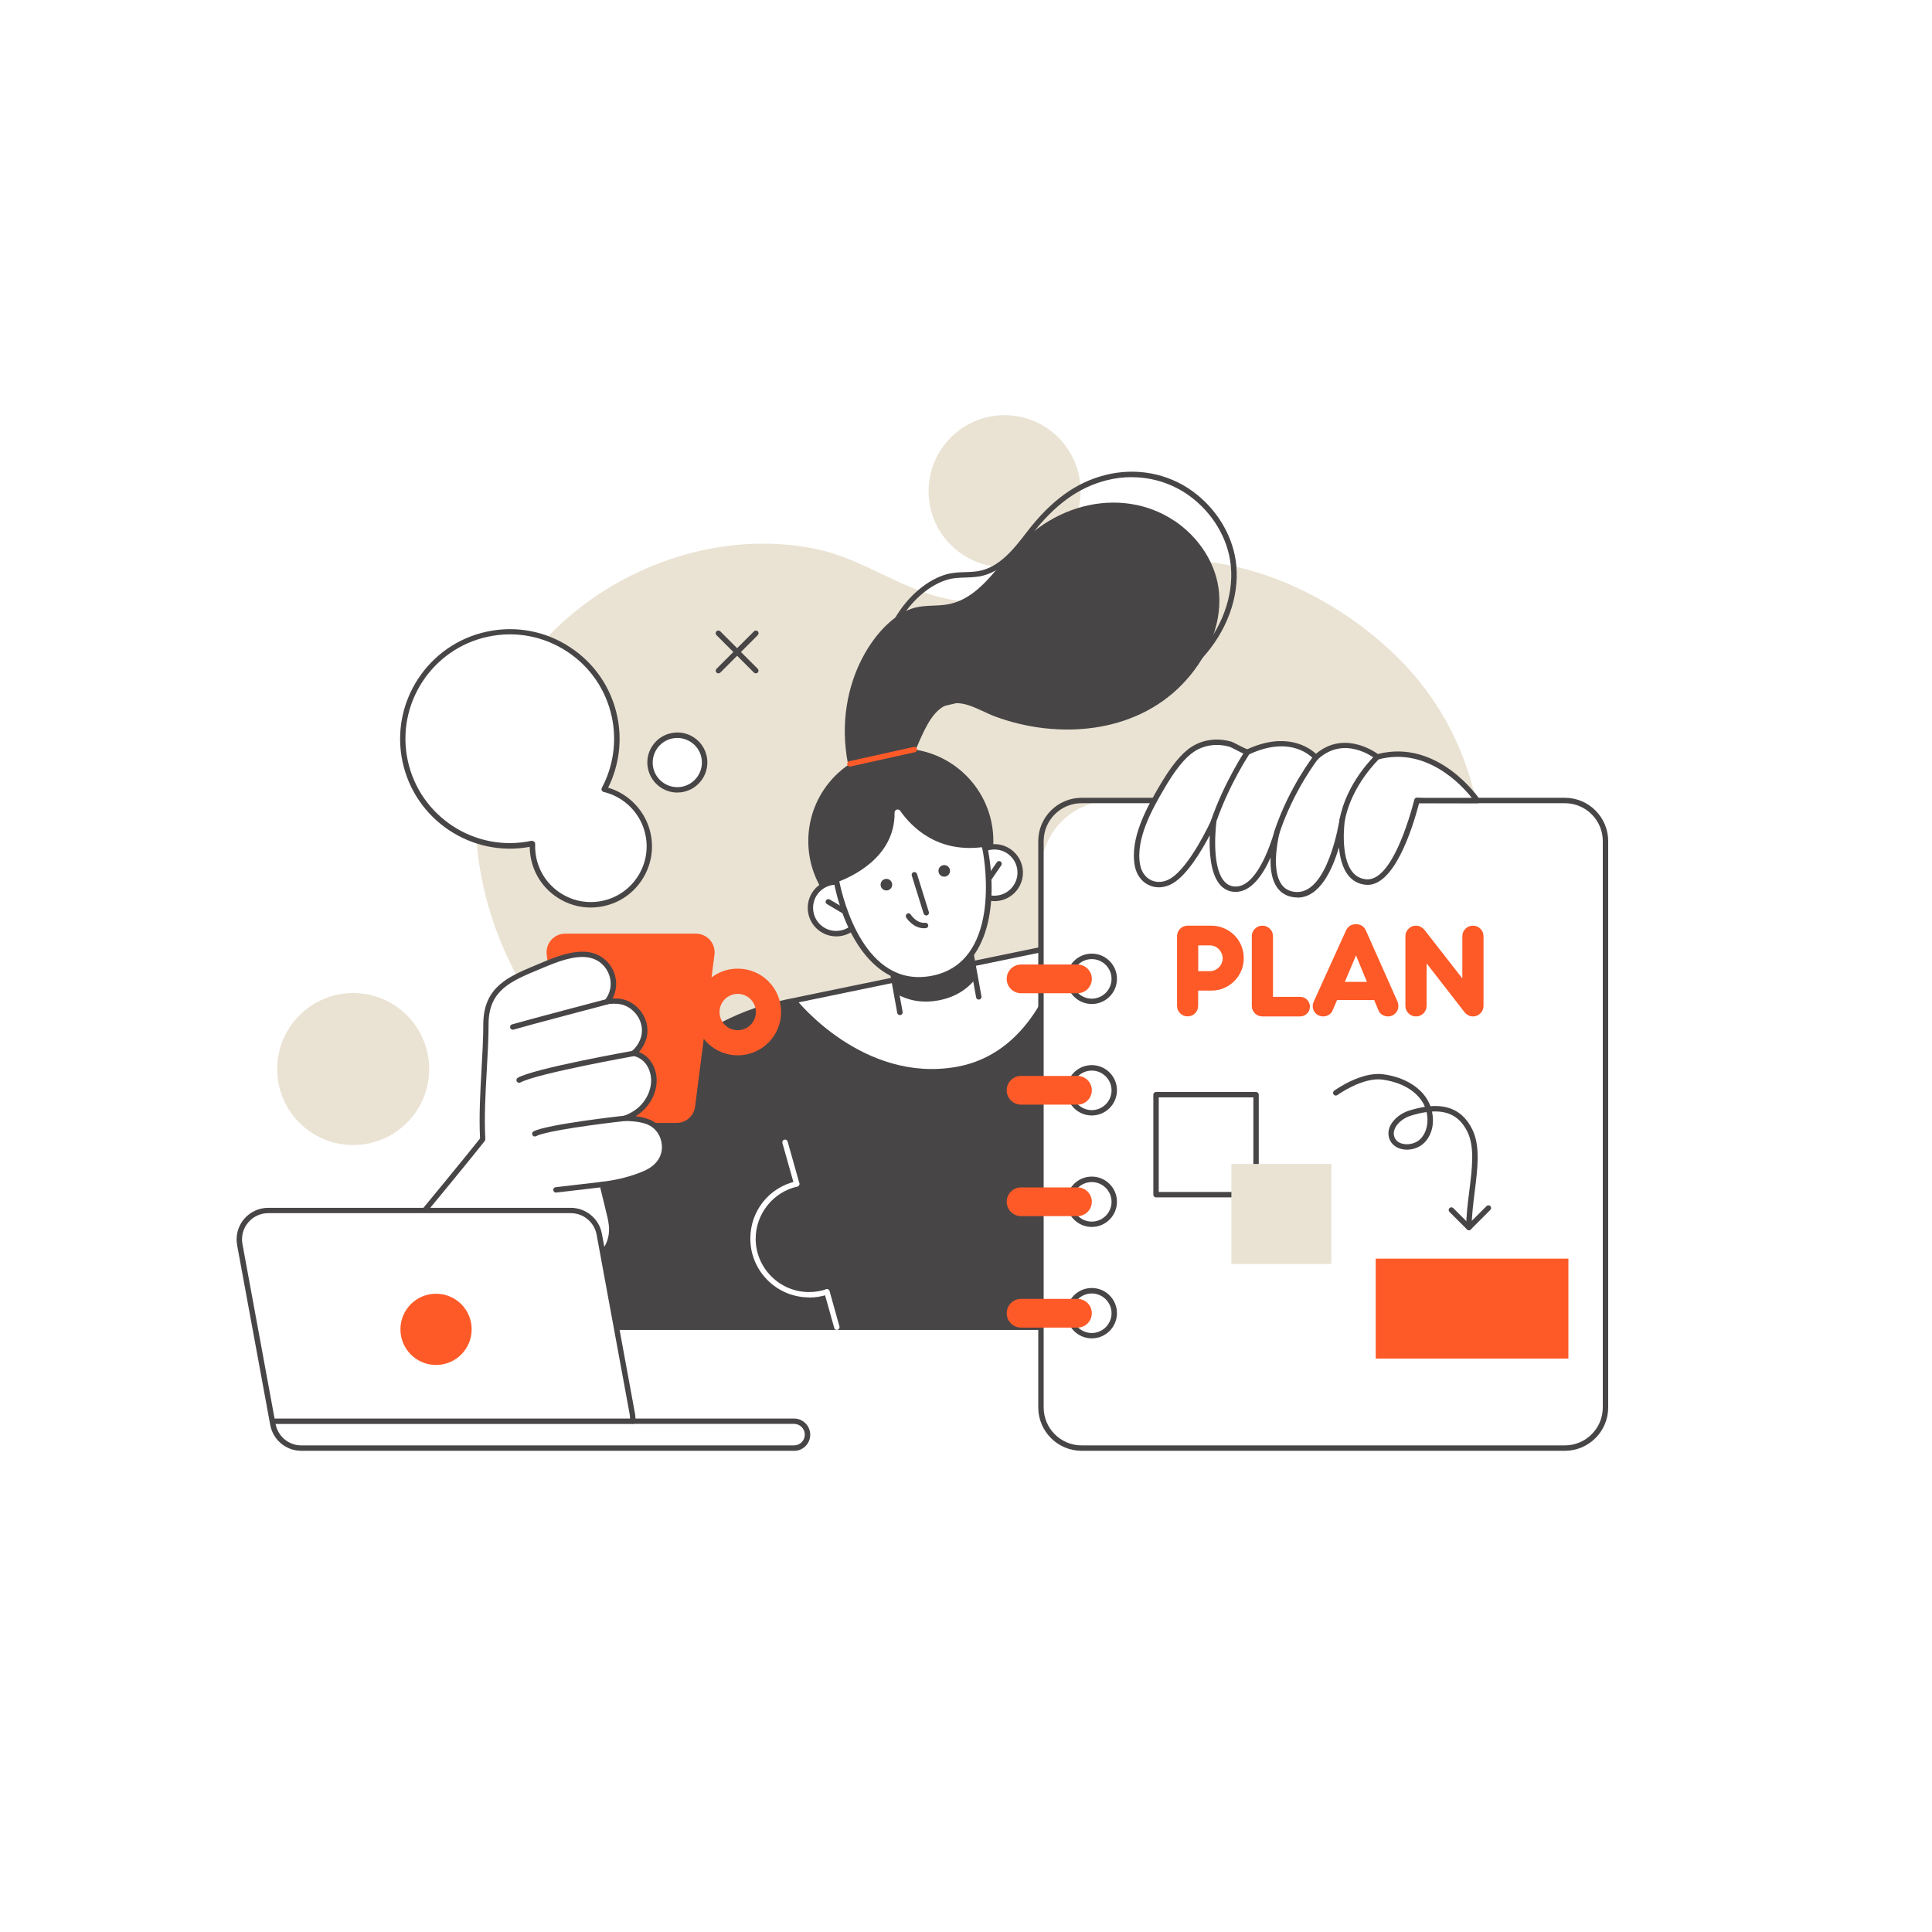 <?xml version="1.0" encoding="UTF-8"?><svg id="a" xmlns="http://www.w3.org/2000/svg" viewBox="0 0 300 300"><defs><style>.b{fill:#eae3d3;}.c{fill:#fff;}.d{fill:#fd5a28;}.e{fill:#484547;}</style></defs><rect class="c" width="300" height="300"/><path class="b" d="M79.62,150.32c-6.4-12.55-8.17-28.48-1.72-41.34,5.79-11.56,17.1-19.94,29.52-23.14,6.38-1.64,13.13-1.93,19.58-.53,7.34,1.59,13.45,6.6,20.86,7.82,7.43,1.22,15.31-.6,22.11-3.53,16.1-6.93,35.02,.74,46.87,12.3,13.72,13.39,17.2,34.06,8.51,51.22-.47,.92-.96,1.83-1.49,2.72-12.01,20.26-36.91,31.22-59.44,33.98-31.15,3.81-69.63-9.74-84.8-39.48v-.02Z"/><path class="e" d="M202.85,172.99l-.02-.07c-4.11-18.03-21.92-29.44-40.03-25.71l-40.77,8.41c-16.8,3.47-29.26,17.64-30.55,34.74-.59,7.91-1.07,14.63-1.06,15.72h118.15s-.58-10.07-5.73-33.1h.01Z"/><path class="c" d="M148.52,165.66c11.15-1.97,15.25-13.55,16.56-18.83-.76,.1-1.52,.23-2.28,.39l-39.09,8.06s10.28,12.95,24.81,10.38Z"/><path class="c" d="M125.64,201.46c-5.03,0-9.13-4.09-9.13-9.13,0-4.3,2.92-7.96,7.11-8.9,.23-.05,.45,.09,.5,.32s-.09,.45-.32,.5c-3.74,.84-6.46,4.24-6.46,8.09,0,4.57,3.72,8.29,8.29,8.29,.9,0,1.78-.14,2.63-.42,.22-.07,.46,.05,.53,.27s-.05,.46-.26,.53c-.93,.31-1.9,.47-2.89,.47v-.02Z"/><path class="c" d="M123.71,184.25c-.18,0-.35-.12-.4-.31l-1.82-6.46c-.06-.22,.07-.45,.29-.52,.22-.06,.45,.07,.52,.29l1.82,6.46c.06,.22-.07,.45-.29,.52-.04,.01-.08,.02-.11,.02h0Z"/><path class="e" d="M208.58,206.51H90.43c-.23,0-.42-.18-.42-.41,0-.95,.34-6.25,1.06-15.75,1.29-17.2,13.99-31.64,30.88-35.12l40.77-8.41c8.87-1.83,17.96-.14,25.58,4.75,7.63,4.89,12.94,12.45,14.95,21.28l.02,.07c5.09,22.8,5.73,33.06,5.74,33.17,0,.12-.03,.23-.11,.31s-.19,.13-.31,.13v-.02Zm-117.74-.84h117.28c-.18-2.18-1.2-12.49-5.69-32.58l-.02-.07c-4.03-17.66-21.76-29.05-39.54-25.39l-40.77,8.41c-16.52,3.41-28.95,17.54-30.21,34.37-.64,8.52-.99,13.64-1.05,15.27h0Z"/><path class="b" d="M167.79,76.27c0,6.52-5.28,11.8-11.8,11.8s-11.8-5.28-11.8-11.8,5.28-11.8,11.8-11.8,11.8,5.28,11.8,11.8Z"/><path class="b" d="M66.64,166c0,6.52-5.28,11.8-11.8,11.8s-11.8-5.28-11.8-11.8,5.28-11.8,11.8-11.8,11.8,5.28,11.8,11.8Z"/><circle class="e" cx="139.88" cy="130.6" r="14.37"/><path class="c" d="M133.86,140.81c.09,2.21-1.63,4.08-3.84,4.17s-4.08-1.63-4.17-3.84,1.63-4.08,3.84-4.17,4.08,1.63,4.17,3.84Z"/><path class="e" d="M129.85,145.4c-2.36,0-4.33-1.87-4.42-4.25-.05-1.18,.37-2.31,1.17-3.18,.8-.87,1.89-1.37,3.08-1.42,1.18-.05,2.31,.37,3.18,1.17,.87,.8,1.37,1.89,1.42,3.08,.05,1.18-.37,2.31-1.17,3.18-.8,.87-1.89,1.37-3.08,1.42h-.18Zm0-8.02h-.15c-.96,.04-1.84,.45-2.49,1.15-.65,.7-.99,1.62-.95,2.58,.08,1.98,1.74,3.53,3.73,3.44,.96-.04,1.84-.45,2.49-1.15,.65-.7,.99-1.62,.95-2.58s-.45-1.84-1.15-2.49c-.67-.62-1.53-.95-2.43-.95Z"/><path class="c" d="M158.42,135.34c.09,2.21-1.63,4.08-3.84,4.17s-4.08-1.63-4.17-3.84,1.63-4.08,3.84-4.17,4.08,1.63,4.17,3.84Z"/><path class="e" d="M154.41,139.93c-1.12,0-2.17-.41-3-1.17-.87-.8-1.37-1.89-1.42-3.08-.05-1.18,.37-2.31,1.17-3.18,.8-.87,1.89-1.37,3.08-1.42,2.43-.1,4.5,1.81,4.6,4.25s-1.81,4.5-4.25,4.6h-.18Zm0-8.02h-.15c-.96,.04-1.84,.45-2.49,1.15-.65,.7-.99,1.62-.95,2.58s.45,1.84,1.15,2.49c.7,.65,1.63,.99,2.58,.95,1.98-.08,3.52-1.75,3.44-3.73-.08-1.93-1.67-3.44-3.58-3.44Z"/><path class="d" d="M114.55,150.41c-1.53,0-2.93,.51-4.06,1.36l.45-3.53c.22-1.73-1.13-3.26-2.87-3.26h-20.31c-1.74,0-3.09,1.53-2.87,3.26l3.02,23.6c.18,1.44,1.41,2.53,2.87,2.53h14.28c1.46,0,2.68-1.08,2.87-2.53l1.35-10.53c1.23,1.56,3.14,2.56,5.28,2.56,3.72,0,6.73-3.01,6.73-6.73s-3.01-6.73-6.73-6.73h-.01Zm0,9.56c-1.56,0-2.82-1.26-2.82-2.82s1.26-2.82,2.82-2.82,2.82,1.26,2.82,2.82-1.26,2.82-2.82,2.82Z"/><polygon class="c" points="150.63 147.33 138.35 149.55 139.73 157.2 151.98 154.79 150.63 147.33"/><path class="e" d="M150.63,147.33l-12.28,2.22,.87,4.79c1.81,1.02,3.94,1.46,6.45,1.01,2.58-.47,4.46-1.68,5.8-3.34l-.85-4.68h0Z"/><path class="e" d="M182.35,80.87c-4.13-2.78-9.23-3.46-14.02-2.25-5.32,1.35-9.34,4.66-12.76,8.82-2.25,2.75-4.82,5.84-8.55,6.43-1.71,.27-3.37,.06-5.07,.52-5.36,1.46-12.75,11.39-10.28,24.21l10.51-2.19c1.15-2.63,2.25-5.36,4.11-6.57,2.7-1.77,5.68,.48,8.26,1.43,9.67,3.56,21.56,2.7,29.03-5.01,3.6-3.72,6.15-8.88,5.72-14.15-.37-4.59-3.17-8.71-6.94-11.25h0Z"/><path class="e" d="M137.15,111.83c-.08,0-.16-.02-.23-.07-.1-.06-.16-.16-.18-.27-2.44-12.6,4.67-20.77,10.25-22.32,.98-.27,1.95-.3,2.89-.33,.63-.02,1.29-.04,1.92-.14,3.36-.51,5.66-3.5,7.69-6.14,3.71-4.83,7.56-7.63,12.1-8.79,4.74-1.21,9.68-.31,13.55,2.48,3.88,2.8,6.44,7.14,6.84,11.61,.44,4.94-1.49,10.17-5.31,14.36-6.43,7.06-17.29,8.92-27.68,4.74-.56-.22-1.12-.51-1.71-.8-1.93-.97-3.93-1.98-5.68-.77l-.49,.33c-1.25,.84-1.48,.99-2.36,3.22-.05,.13-.16,.22-.29,.25l-11.2,2.63s-.06,0-.1,0h-.01Zm38.59-37.74c-1.31,0-2.64,.16-3.95,.5-4.35,1.11-8.05,3.81-11.64,8.48-2.02,2.63-4.53,5.89-8.22,6.46-.69,.1-1.37,.13-2.02,.15-.93,.03-1.8,.05-2.69,.3-5.21,1.45-11.83,9.08-9.73,20.92l10.56-2.48c.89-2.19,1.24-2.49,2.59-3.4l.48-.33c2.16-1.48,4.48-.32,6.53,.72,.58,.29,1.12,.56,1.65,.78,10.06,4.05,20.55,2.27,26.74-4.52,3.65-4.01,5.51-9.01,5.09-13.72-.38-4.23-2.8-8.34-6.5-11-2.6-1.87-5.71-2.85-8.9-2.85h0Z"/><path class="c" d="M103.2,177.73c-.15-1.49-.99-2.83-2.38-3.45-.84-.37-1.73-.5-2.63-.58-.36-.03-.72-.05-1.08-.07,1.17-.44,2.27-1.15,3.05-2.13,.8-.99,1.31-2.19,1.38-3.47,.07-1.24-.34-2.55-1.22-3.45-.52-.53-1.2-.9-1.92-1.02,.68-.57,1.2-1.33,1.49-2.17,.81-2.35-.63-4.96-2.95-5.73-.74-.25-1.54-.25-2.3-.17-.11,.01-.23,.02-.34,.04,.27-.34,.49-.72,.66-1.14,.96-2.41-.4-5.2-2.87-5.97-1.41-.44-2.97-.19-4.36,.19-1.45,.4-2.83,1-4.22,1.58-4.33,1.81-7.84,3.25-8.03,8.47,0,6.08-.82,12.18-.5,18.26-4.08,5.19-24,29.17-24,29.17h34.61s4.12-8.12,4.57-9.21c.13-.04,.25-.08,.37-.13,1.27-.49,2.46-1.31,3.31-2.42,.92-1.2,1.29-2.68,1.11-4.2-.11-.94-.38-1.87-.6-2.79-.22-.91-.44-1.83-.67-2.74l-.16-.67c.97-.11,1.94-.27,2.89-.49,.92-.21,1.82-.48,2.71-.8,.79-.29,1.59-.61,2.27-1.1,1.23-.89,1.95-2.26,1.8-3.8h0Z"/><path class="e" d="M85.59,206.51H50.96c-.16,0-.31-.09-.38-.24-.07-.15-.05-.32,.06-.45,.2-.24,19.66-23.67,23.9-29.04-.17-3.5,.03-7.06,.22-10.5,.14-2.5,.29-5.09,.29-7.62,.2-5.48,3.93-7.03,8.24-8.83l.52-.22c1.22-.51,2.48-1.04,3.79-1.4,1.19-.32,2.96-.69,4.6-.18,1.3,.4,2.39,1.36,2.99,2.61,.59,1.24,.65,2.67,.15,3.91-.07,.17-.14,.33-.23,.49,.76-.03,1.39,.04,1.96,.23,1.27,.42,2.34,1.37,2.95,2.59,.58,1.18,.68,2.48,.27,3.67-.23,.67-.6,1.3-1.07,1.83,.53,.21,1.01,.53,1.41,.93,.91,.93,1.41,2.34,1.33,3.77-.07,1.31-.58,2.59-1.47,3.71-.48,.6-1.09,1.13-1.79,1.56,.72,.08,1.51,.23,2.29,.57,1.48,.65,2.46,2.07,2.63,3.79,.16,1.64-.56,3.16-1.97,4.18-.75,.54-1.62,.88-2.37,1.15-.9,.33-1.82,.6-2.76,.82-.81,.19-1.64,.34-2.47,.44l.85,3.47c.19,.75,.39,1.53,.48,2.32,.2,1.65-.22,3.25-1.19,4.51-.85,1.11-2.09,2.01-3.49,2.55-.07,.03-.14,.05-.21,.08-.71,1.58-4.35,8.75-4.51,9.06-.07,.14-.22,.23-.37,.23h-.02Zm-33.74-.83h33.48c.67-1.33,4.05-7.99,4.44-8.95,.05-.11,.14-.2,.25-.24,.12-.04,.24-.08,.36-.13,1.26-.48,2.37-1.29,3.13-2.28,.85-1.1,1.2-2.45,1.02-3.9-.09-.74-.28-1.49-.46-2.22l-.96-3.94c-.03-.12,0-.24,.06-.34,.07-.1,.18-.16,.3-.18,.95-.1,1.91-.27,2.84-.48,.9-.21,1.8-.47,2.66-.79,.7-.25,1.5-.56,2.17-1.05,1.17-.84,1.76-2.09,1.63-3.42-.14-1.42-.94-2.58-2.14-3.11-.84-.37-1.73-.48-2.49-.54-.35-.03-.71-.05-1.06-.06-.2,0-.37-.16-.4-.35-.03-.2,.08-.39,.27-.46,1.18-.44,2.18-1.13,2.87-2,.78-.97,1.22-2.09,1.28-3.23,.06-1.2-.35-2.37-1.1-3.14-.46-.47-1.06-.79-1.7-.91-.16-.03-.29-.15-.33-.31-.04-.16,0-.32,.14-.43,.61-.51,1.1-1.21,1.36-1.98,.34-.98,.26-2.05-.22-3.02-.51-1.03-1.41-1.82-2.46-2.17-.58-.19-1.26-.24-2.13-.16l-.34,.04c-.17,.02-.33-.06-.41-.21-.08-.15-.07-.33,.04-.46,.25-.32,.46-.67,.6-1.04,.41-1.03,.36-2.21-.13-3.24-.5-1.05-1.4-1.84-2.48-2.17-1.43-.45-3.04-.1-4.13,.19-1.26,.34-2.49,.86-3.69,1.36l-.48,.2c-4.27,1.78-7.6,3.17-7.77,8.1,0,2.54-.15,5.14-.29,7.66-.2,3.47-.4,7.06-.22,10.57,0,.1-.03,.2-.09,.28-3.64,4.64-20.14,24.52-23.44,28.49l.02,.02Z"/><path class="e" d="M86.33,185.18c-.21,0-.39-.16-.42-.37-.03-.23,.14-.44,.37-.46l7.19-.84c.23-.02,.44,.14,.46,.37,.03,.23-.14,.44-.37,.46l-7.19,.84h-.04Z"/><path class="e" d="M79.62,159.89c-.18,0-.35-.12-.4-.3-.07-.22,.06-.46,.28-.52,2.41-.71,14.55-3.9,14.68-3.93,.22-.06,.45,.07,.51,.3,.06,.22-.08,.45-.3,.51-.12,.03-12.25,3.22-14.65,3.93-.04,.01-.08,.02-.12,.02h0Z"/><path class="e" d="M80.61,168.13c-.15,0-.29-.08-.37-.21-.11-.2-.04-.46,.16-.57,2.62-1.46,17.3-4.08,17.92-4.19,.23-.04,.45,.11,.49,.34,.04,.23-.11,.45-.34,.49-.15,.03-15.16,2.71-17.66,4.1-.06,.04-.14,.05-.2,.05h0Z"/><path class="e" d="M83.04,176.47c-.15,0-.3-.08-.37-.23-.11-.21-.03-.46,.18-.56,2.17-1.12,13.72-2.39,14.21-2.45,.23-.03,.44,.14,.46,.37,.03,.23-.14,.44-.37,.46-4.1,.45-12.28,1.52-13.91,2.36-.06,.03-.13,.05-.19,.05h-.01Z"/><path class="e" d="M139.73,157.62c-.2,0-.38-.14-.41-.34l-1.38-7.66c-.04-.23,.11-.45,.34-.49l12.28-2.22c.23-.04,.45,.11,.49,.34l1.35,7.47c.04,.23-.11,.45-.34,.49-.23,.04-.45-.11-.49-.34l-1.27-7.05-11.45,2.07,1.31,7.24c.04,.23-.11,.45-.34,.49h-.09Z"/><g><path class="e" d="M153.68,136.67c-.08,0-.16-.02-.24-.07-.19-.13-.24-.39-.11-.58l1.46-2.13c.13-.19,.39-.24,.58-.11s.24,.39,.11,.58l-1.46,2.13c-.08,.12-.21,.18-.35,.18h0Z"/><path class="e" d="M130.84,141.76c-.07,0-.15-.02-.21-.06l-2.22-1.31c-.2-.12-.27-.37-.15-.57,.12-.2,.37-.27,.57-.15l2.22,1.31c.2,.12,.27,.37,.15,.57-.08,.13-.22,.21-.36,.21Z"/></g><path class="c" d="M139.38,122.98c-6.42,1.16-10.7,7.17-9.57,13.43s5.24,17.29,14.81,15.56,9.56-13.5,8.43-19.76-7.25-10.39-13.67-9.23Z"/><path class="e" d="M142.69,152.57c-7.62,0-11.91-8.39-13.3-16.08-.57-3.14,.15-6.31,2.03-8.94,1.87-2.63,4.67-4.39,7.88-4.97,6.64-1.2,12.98,3.09,14.15,9.57,1.51,8.34,.12,18.64-8.76,20.25-.69,.12-1.36,.18-2,.18h0Zm-3.24-29.18c-3,.54-5.61,2.19-7.35,4.63-1.74,2.44-2.41,5.39-1.88,8.31,.3,1.66,3.07,15.39,12.45,15.39,.6,0,1.22-.06,1.87-.17,10.89-1.97,8.41-17.51,8.09-19.27-1.09-6.02-7-10.01-13.18-8.89Z"/><path class="e" d="M143.82,142.15c-.18,0-.34-.12-.4-.29l-1.84-5.9c-.07-.22,.05-.46,.28-.53,.22-.07,.46,.05,.53,.28l1.84,5.9c.07,.22-.05,.46-.28,.53-.04,.01-.08,.02-.12,.02h0Z"/><path class="e" d="M143.49,144.14c-1.73,0-2.74-1.61-2.78-1.68-.12-.2-.06-.46,.14-.58s.45-.06,.58,.14c0,.02,.88,1.4,2.25,1.27,.23-.02,.43,.15,.46,.38,.02,.23-.15,.43-.38,.46-.09,0-.18,.01-.26,.01h-.01Z"/><path class="e" d="M152.87,131.5c-1.59-5.85-7.41-9.62-13.49-8.52-6.42,1.16-10.68,7.3-9.52,13.72,.02,.1,.04,.21,.06,.31,2.37-.86,9.07-3.9,8.99-10.83,0-.47,.6-.66,.87-.28,1.78,2.54,5.85,6.67,13.09,5.6Z"/><path class="d" d="M131.97,119.03c-.19,0-.37-.13-.41-.33-.05-.23,.09-.45,.32-.5l10.01-2.22c.23-.05,.45,.09,.5,.32s-.09,.45-.32,.5l-10.01,2.22h-.09Z"/><rect class="c" x="161.64" y="124.3" width="87.66" height="100.56" rx="11.05" ry="11.05"/><path class="e" d="M242.99,225.28h-75.04c-3.71,0-6.73-3.02-6.73-6.73v-87.94c0-3.71,3.02-6.73,6.73-6.73h75.04c3.71,0,6.73,3.02,6.73,6.73v87.94c0,3.71-3.02,6.73-6.73,6.73Zm-75.04-100.56c-3.25,0-5.89,2.64-5.89,5.89v87.94c0,3.25,2.64,5.89,5.89,5.89h75.04c3.25,0,5.89-2.64,5.89-5.89v-87.94c0-3.25-2.64-5.89-5.89-5.89h-75.04Z"/><path class="c" d="M93.82,122.58c1.79-3.34,2.46-7.3,1.61-11.29-1.9-8.98-10.73-14.72-19.71-12.82s-14.72,10.73-12.82,19.71c1.9,8.98,10.73,14.72,19.71,12.82,.02,0,.04-.01,.06-.01-.04,.76,.02,1.54,.19,2.32,1.04,4.91,5.86,8.04,10.76,7,4.91-1.04,8.04-5.86,7-10.76-.75-3.55-3.49-6.18-6.81-6.96h0Z"/><path class="e" d="M91.73,140.92c-1.82,0-3.6-.52-5.16-1.54-2.13-1.38-3.59-3.51-4.11-5.99-.13-.62-.2-1.26-.21-1.89-9.04,1.66-17.83-4.19-19.75-13.23-1.95-9.19,3.95-18.26,13.14-20.2,4.45-.94,9.01-.1,12.82,2.39,3.82,2.48,6.44,6.3,7.38,10.75,.8,3.75,.29,7.68-1.41,11.1,3.32,.98,5.88,3.74,6.6,7.14,.53,2.48,.05,5.02-1.33,7.15-1.38,2.13-3.51,3.59-5.99,4.11-.66,.14-1.33,.21-1.99,.21h.01Zm-9.1-10.34c.1,0,.21,.03,.29,.09,.1,.08,.18,.2,.18,.33-.03,.74,.03,1.48,.18,2.21,.48,2.26,1.81,4.2,3.75,5.46s4.25,1.69,6.52,1.21c2.26-.48,4.2-1.81,5.46-3.75s1.69-4.25,1.21-6.52c-.69-3.27-3.24-5.87-6.49-6.64-.13-.03-.23-.12-.29-.24-.05-.12-.05-.26,0-.37,1.8-3.36,2.36-7.27,1.57-11-.9-4.23-3.39-7.87-7.02-10.23s-7.96-3.17-12.19-2.27c-8.74,1.85-14.35,10.47-12.49,19.21s10.47,14.35,19.21,12.49c.03,0,.07-.01,.1-.01v.03Z"/><path class="c" d="M109.33,117.53c.49,2.29-.98,4.54-3.27,5.03-2.29,.49-4.54-.98-5.03-3.27-.49-2.29,.98-4.54,3.27-5.03,2.29-.49,4.54,.98,5.03,3.27Z"/><path class="e" d="M105.18,123.07c-2.15,0-4.09-1.51-4.56-3.7-.26-1.22-.03-2.46,.65-3.51,.68-1.04,1.72-1.76,2.94-2.02,1.22-.26,2.46-.03,3.51,.65,1.04,.68,1.76,1.72,2.02,2.94,.53,2.51-1.08,4.99-3.59,5.53-.32,.07-.65,.1-.97,.1h0Zm0-8.48c-.27,0-.53,.03-.8,.08-2.06,.44-3.38,2.47-2.95,4.53,.44,2.06,2.47,3.38,4.53,2.95,2.06-.44,3.38-2.47,2.95-4.53-.21-1-.8-1.86-1.66-2.41-.63-.41-1.34-.62-2.08-.62h.01Z"/><rect class="d" x="213.62" y="195.44" width="29.92" height="15.52"/><path class="e" d="M228.09,191.02c-.23,0-.42-.19-.42-.42,0-1.83,.24-3.77,.48-5.64,.44-3.52,.86-6.84-.28-9.19-1.12-2.29-2.87-3.32-5.51-3.17,.37,1.67,.09,3.51-1.17,4.82-.86,.89-2.28,1.3-3.54,1.01-.95-.22-1.65-.82-1.93-1.65-.22-.67-.15-1.39,.2-2.06,.52-1,1.67-1.9,2.92-2.28,.75-.23,1.57-.44,2.42-.57-.16-.4-.38-.79-.64-1.14-1.65-2.21-4.45-2.89-5.97-3.09-3.06-.41-6.94,2.37-6.98,2.4-.19,.14-.45,.09-.59-.09-.14-.19-.09-.45,.09-.59,.17-.12,4.19-3,7.59-2.55,2.85,.38,5.17,1.6,6.53,3.42,.34,.46,.62,.98,.83,1.54,2.45-.19,4.98,.48,6.51,3.63,1.25,2.57,.82,6.02,.36,9.66-.23,1.85-.47,3.76-.47,5.54,0,.23-.19,.42-.42,.42h-.01Zm-6.57-18.34c-.75,.1-1.56,.29-2.44,.56-1.05,.32-2,1.05-2.42,1.86-.25,.48-.3,.96-.15,1.42,.25,.75,.93,1.01,1.32,1.09,.97,.22,2.1-.1,2.75-.77,.98-1.02,1.3-2.63,.94-4.15h0Z"/><path class="e" d="M228.09,191.02c-.11,0-.21-.04-.3-.12l-2.72-2.72c-.16-.16-.16-.43,0-.59,.16-.16,.43-.16,.59,0l2.43,2.43,2.74-2.74c.16-.16,.43-.16,.59,0s.16,.43,0,.59l-3.04,3.04c-.08,.08-.19,.12-.3,.12h.01Z"/><g><path class="e" d="M169.53,155.9c-2.15,0-3.91-1.75-3.91-3.91s1.75-3.91,3.91-3.91,3.91,1.75,3.91,3.91-1.75,3.91-3.91,3.91Zm0-6.97c-1.69,0-3.07,1.38-3.07,3.07s1.38,3.07,3.07,3.07,3.07-1.38,3.07-3.07-1.38-3.07-3.07-3.07Z"/><path class="e" d="M169.53,173.21c-2.15,0-3.91-1.75-3.91-3.91s1.75-3.91,3.91-3.91,3.91,1.75,3.91,3.91-1.75,3.91-3.91,3.91Zm0-6.97c-1.69,0-3.07,1.38-3.07,3.07s1.38,3.07,3.07,3.07,3.07-1.38,3.07-3.07-1.38-3.07-3.07-3.07Z"/><path class="e" d="M169.53,190.52c-2.15,0-3.91-1.75-3.91-3.91s1.75-3.91,3.91-3.91,3.91,1.75,3.91,3.91-1.75,3.91-3.91,3.91Zm0-6.97c-1.69,0-3.07,1.38-3.07,3.07s1.38,3.07,3.07,3.07,3.07-1.38,3.07-3.07-1.38-3.07-3.07-3.07Z"/><path class="e" d="M169.53,207.82c-2.15,0-3.91-1.75-3.91-3.91s1.75-3.91,3.91-3.91,3.91,1.75,3.91,3.91-1.75,3.91-3.91,3.91Zm0-6.97c-1.69,0-3.07,1.38-3.07,3.07s1.38,3.07,3.07,3.07,3.07-1.38,3.07-3.07-1.38-3.07-3.07-3.07Z"/></g><g><path class="c" d="M98.25,220.69c.03-.37,0-.75-.06-1.13l-5.14-27.92c-.39-2.13-2.25-3.67-4.41-3.67H41.65c-2.8,0-4.92,2.54-4.41,5.3l5.14,27.92c.39,2.13,2.25,3.67,4.41,3.67H123.3c1.15,0,2.09-.93,2.09-2.09s-.93-2.09-2.09-2.09h-25.05Z"/><path class="e" d="M123.3,225.28H46.79c-2.37,0-4.4-1.69-4.83-4.02l-5.14-27.91c-.26-1.44,.12-2.91,1.05-4.03,.94-1.12,2.31-1.77,3.77-1.77h46.99c2.37,0,4.4,1.69,4.83,4.02l5.14,27.92c.05,.26,.07,.52,.08,.78h24.62c1.38,0,2.51,1.12,2.51,2.51s-1.12,2.51-2.51,2.51h0Zm-81.65-36.9c-1.21,0-2.35,.53-3.13,1.47-.78,.93-1.09,2.15-.87,3.34l5.14,27.92c.36,1.93,2.04,3.33,4,3.33H123.3c.92,0,1.67-.75,1.67-1.67s-.75-1.67-1.67-1.67h-25.05c-.12,0-.23-.05-.31-.13-.08-.09-.12-.2-.11-.32,.02-.35,0-.7-.05-1.02l-5.14-27.92c-.36-1.93-2.04-3.33-4-3.33H41.65Z"/><path class="d" d="M73.24,206.42c0,3.05-2.47,5.53-5.53,5.53s-5.53-2.47-5.53-5.53,2.47-5.53,5.53-5.53,5.53,2.47,5.53,5.53Z"/><path class="e" d="M98.25,221.11H42.38c-.23,0-.42-.19-.42-.42s.19-.42,.42-.42h55.87c.23,0,.42,.19,.42,.42s-.19,.42-.42,.42Z"/></g><path class="c" d="M229.39,124.3s-6.19-9.3-15.52-6.77c0,0-5.05-4.07-9.55,.09,0,0-3.44-4.2-10.61-.84-.16,.08-2.33-1.14-2.64-1.23-1.99-.57-4.07-.37-5.83,.76-1.98,1.27-3.79,4.12-4.95,6.12-1.93,3.33-4.45,7.87-3.67,11.93,.49,2.6,3,3.78,5.29,2.42,3.23-1.91,6.54-9.27,6.54-9.27,0,0-1.42,10.33,3.27,10.55,3.43,.16,5.61-5.66,6.54-8.8-.71,3.16-1.46,9.12,2.72,9.65,5.57,.71,7.37-11.08,7.45-11.65-.08,.55-1.25,9.27,3.71,9.7,4.15,.36,6.98-9.1,7.9-12.7l1.07,.04h8.28Z"/><path class="e" d="M201.47,139.36c-.18,0-.36-.01-.54-.03-1.13-.14-2.01-.66-2.63-1.53-.83-1.19-1.07-2.89-1-4.64-1.25,2.8-3.09,5.44-5.59,5.33-.93-.04-1.71-.44-2.32-1.17-1.5-1.8-1.63-5.32-1.54-7.63-1.24,2.36-3.47,6.13-5.73,7.47-1.2,.71-2.54,.82-3.68,.3-1.16-.52-1.97-1.62-2.23-3.01-.83-4.35,2.02-9.28,3.72-12.22,1.86-3.21,3.52-5.26,5.09-6.26,1.8-1.15,3.99-1.43,6.17-.81,.15,.04,.42,.18,1.07,.51,.43,.22,1.13,.58,1.4,.68,6.11-2.81,9.67-.24,10.68,.7,4.15-3.5,8.68-.63,9.62,.03,9.4-2.4,15.71,6.9,15.78,7,.09,.13,.09,.29,.02,.43-.07,.14-.22,.22-.37,.22l-9.03-.02c-1.1,4.19-3.96,13.06-8.26,12.68-1.13-.1-2.05-.59-2.75-1.47-.91-1.15-1.3-2.79-1.44-4.35-1.02,3.49-2.99,7.81-6.44,7.81v-.02Zm-3.21-10.52s.07,0,.11,.01c.22,.06,.35,.28,.3,.5-.48,2.13-1.07,6,.31,7.96,.48,.68,1.15,1.07,2.05,1.18,5.16,.65,6.97-11.17,6.98-11.29,.03-.23,.25-.39,.47-.35,.23,.03,.39,.25,.35,.47-.03,.23-.78,5.62,1.16,8.06,.56,.7,1.27,1.08,2.17,1.16,3.88,.33,6.69-9.39,7.46-12.38,.05-.19,.21-.32,.42-.31l1.07,.04h7.43c-1.61-2.03-7.09-7.98-14.57-5.95-.13,.04-.27,0-.37-.08-.2-.16-4.82-3.79-9,.07-.08,.08-.2,.12-.31,.11-.12,0-.22-.06-.29-.15-.13-.16-3.35-3.9-10.11-.72-.26,.12-.45,.05-2.01-.75-.37-.19-.82-.42-.92-.45-1.95-.56-3.9-.31-5.49,.71-1.45,.93-3.02,2.88-4.81,5.98-1.64,2.84-4.39,7.6-3.62,11.64,.21,1.12,.85,1.99,1.76,2.4,.89,.4,1.95,.31,2.91-.26,3.08-1.82,6.34-9.01,6.37-9.08,.09-.19,.3-.29,.5-.23s.33,.25,.3,.46c0,.07-.89,6.73,1.17,9.2,.46,.55,1.02,.84,1.71,.87,3.19,.15,5.35-5.89,6.11-8.5,.05-.18,.22-.3,.4-.3v-.02Z"/><path class="e" d="M188.45,127.93s-.09,0-.14-.02c-.22-.08-.33-.31-.26-.53,2.1-6.04,5.28-10.78,5.31-10.83,.13-.19,.39-.24,.58-.11s.24,.39,.11,.58c-.03,.05-3.15,4.7-5.21,10.64-.06,.17-.22,.28-.4,.28h0Z"/><path class="e" d="M198.26,129.68s-.09,0-.13-.02c-.22-.07-.34-.31-.27-.53,2.27-6.85,6.09-11.72,6.13-11.77,.14-.18,.41-.21,.59-.07s.21,.41,.07,.59c-.04,.05-3.77,4.82-5.99,11.52-.06,.18-.22,.29-.4,.29h0Z"/><path class="e" d="M208.43,127.68h-.08c-.23-.04-.38-.26-.33-.49,1.09-5.73,5.39-9.79,5.57-9.96,.17-.16,.43-.15,.59,.02s.15,.43-.02,.59c-.04,.04-4.28,4.05-5.32,9.51-.04,.2-.21,.34-.41,.34h0Z"/><path class="d" d="M158.55,154.23h8.76c1.23,0,2.23-1,2.23-2.23s-1-2.23-2.23-2.23h-8.76c-1.23,0-2.23,1-2.23,2.23s1,2.23,2.23,2.23Z"/><path class="d" d="M158.55,171.53h8.76c1.23,0,2.23-1,2.23-2.23s-1-2.23-2.23-2.23h-8.76c-1.23,0-2.23,1-2.23,2.23s1,2.23,2.23,2.23Z"/><path class="d" d="M158.55,188.84h8.76c1.23,0,2.23-1,2.23-2.23s-1-2.23-2.23-2.23h-8.76c-1.23,0-2.23,1-2.23,2.23s1,2.23,2.23,2.23Z"/><path class="d" d="M158.55,206.15h8.76c1.23,0,2.23-1,2.23-2.23s-1-2.23-2.23-2.23h-8.76c-1.23,0-2.23,1-2.23,2.23s1,2.23,2.23,2.23Z"/><path class="e" d="M138.54,137.37c0,.5-.4,.9-.9,.9s-.9-.4-.9-.9,.4-.9,.9-.9,.9,.4,.9,.9Z"/><path class="e" d="M147.52,135.23c0,.5-.4,.9-.9,.9s-.9-.4-.9-.9,.4-.9,.9-.9,.9,.4,.9,.9Z"/><path class="e" d="M195.04,185.93h-15.53c-.23,0-.42-.19-.42-.42v-15.53c0-.23,.19-.42,.42-.42h15.53c.23,0,.42,.19,.42,.42v15.53c0,.23-.19,.42-.42,.42Zm-15.11-.84h14.69v-14.69h-14.69v14.69Z"/><rect class="b" x="191.21" y="180.74" width="15.53" height="15.53"/><g><path class="d" d="M182.77,145.38c0-.45,.16-.84,.48-1.16,.32-.32,.7-.48,1.15-.48h3.7c.69,0,1.34,.13,1.95,.39s1.15,.62,1.61,1.08,.82,.99,1.08,1.61c.26,.61,.39,1.27,.39,1.97s-.13,1.36-.39,1.96c-.26,.61-.62,1.14-1.08,1.6s-.99,.82-1.61,1.08c-.61,.26-1.26,.39-1.95,.39h-2.05v2.35c0,.46-.16,.85-.48,1.17-.32,.32-.71,.48-1.17,.48s-.84-.16-1.15-.48c-.32-.32-.48-.71-.48-1.17v-10.8h0Zm3.29,1.42v4h1.8c.28,0,.54-.05,.78-.16s.45-.25,.63-.43c.18-.18,.32-.39,.42-.63,.11-.24,.16-.49,.16-.77s-.05-.54-.16-.78-.25-.46-.42-.64c-.18-.18-.39-.33-.63-.43-.24-.11-.5-.16-.78-.16h-1.8Z"/><path class="d" d="M197.67,154.79h4.21c.41,0,.77,.15,1.07,.44s.45,.65,.45,1.08-.15,.79-.45,1.08-.66,.44-1.07,.44h-5.86c-.45,0-.84-.16-1.16-.48s-.48-.7-.48-1.15v-10.82c0-.45,.16-.84,.48-1.16,.32-.32,.7-.48,1.16-.48s.85,.16,1.17,.48c.32,.32,.48,.7,.48,1.16v9.41Z"/><path class="d" d="M213.39,155.28h-5.77l-.68,1.6c-.13,.3-.33,.54-.6,.7-.28,.17-.57,.25-.88,.25-.15,0-.32-.03-.51-.08-.19-.06-.36-.15-.53-.28-.16-.13-.3-.3-.41-.51s-.17-.46-.17-.76c0-.21,.05-.43,.15-.66l5-11.02c.31-.68,.83-1.01,1.56-1.01s1.27,.34,1.56,1.01l4.9,11.02c.09,.21,.13,.43,.13,.66,0,.46-.16,.85-.47,1.16-.31,.31-.69,.47-1.15,.47-.31,0-.61-.08-.88-.25-.28-.17-.48-.4-.6-.7l-.66-1.6h.01Zm-4.56-2.82h3.42l-1.69-4.11-1.73,4.11Z"/><path class="d" d="M221.52,149.61v6.57c0,.46-.16,.85-.48,1.17-.32,.32-.71,.48-1.17,.48s-.84-.16-1.16-.48-.48-.71-.48-1.17v-10.8c0-.45,.16-.84,.48-1.16,.32-.32,.7-.48,1.16-.48,.28,0,.52,.06,.74,.18s.4,.26,.54,.42l5.92,7.59v-6.55c0-.45,.16-.84,.48-1.16,.32-.32,.7-.48,1.16-.48s.85,.16,1.17,.48c.32,.32,.48,.7,.48,1.16v10.8c0,.46-.16,.85-.48,1.17s-.71,.48-1.17,.48c-.29,0-.54-.07-.76-.2s-.4-.28-.54-.46l-5.88-7.57h-.01Z"/></g><g><path class="e" d="M117.37,104.56c-.11,0-.21-.04-.3-.12l-5.82-5.82c-.16-.16-.16-.43,0-.59s.43-.16,.59,0l5.82,5.82c.16,.16,.16,.43,0,.59-.08,.08-.19,.12-.3,.12h.01Z"/><path class="e" d="M111.56,104.56c-.11,0-.21-.04-.3-.12-.16-.16-.16-.43,0-.59l5.82-5.82c.16-.16,.43-.16,.59,0,.16,.16,.16,.43,0,.59l-5.82,5.82c-.08,.08-.19,.12-.3,.12h.01Z"/></g><path class="c" d="M129.94,206.51c-.18,0-.35-.12-.4-.31l-1.54-5.5c-.06-.22,.07-.45,.29-.52,.22-.06,.45,.07,.52,.29l1.54,5.5c.06,.22-.07,.45-.29,.52-.04,0-.08,.02-.11,.02h0Z"/></svg>